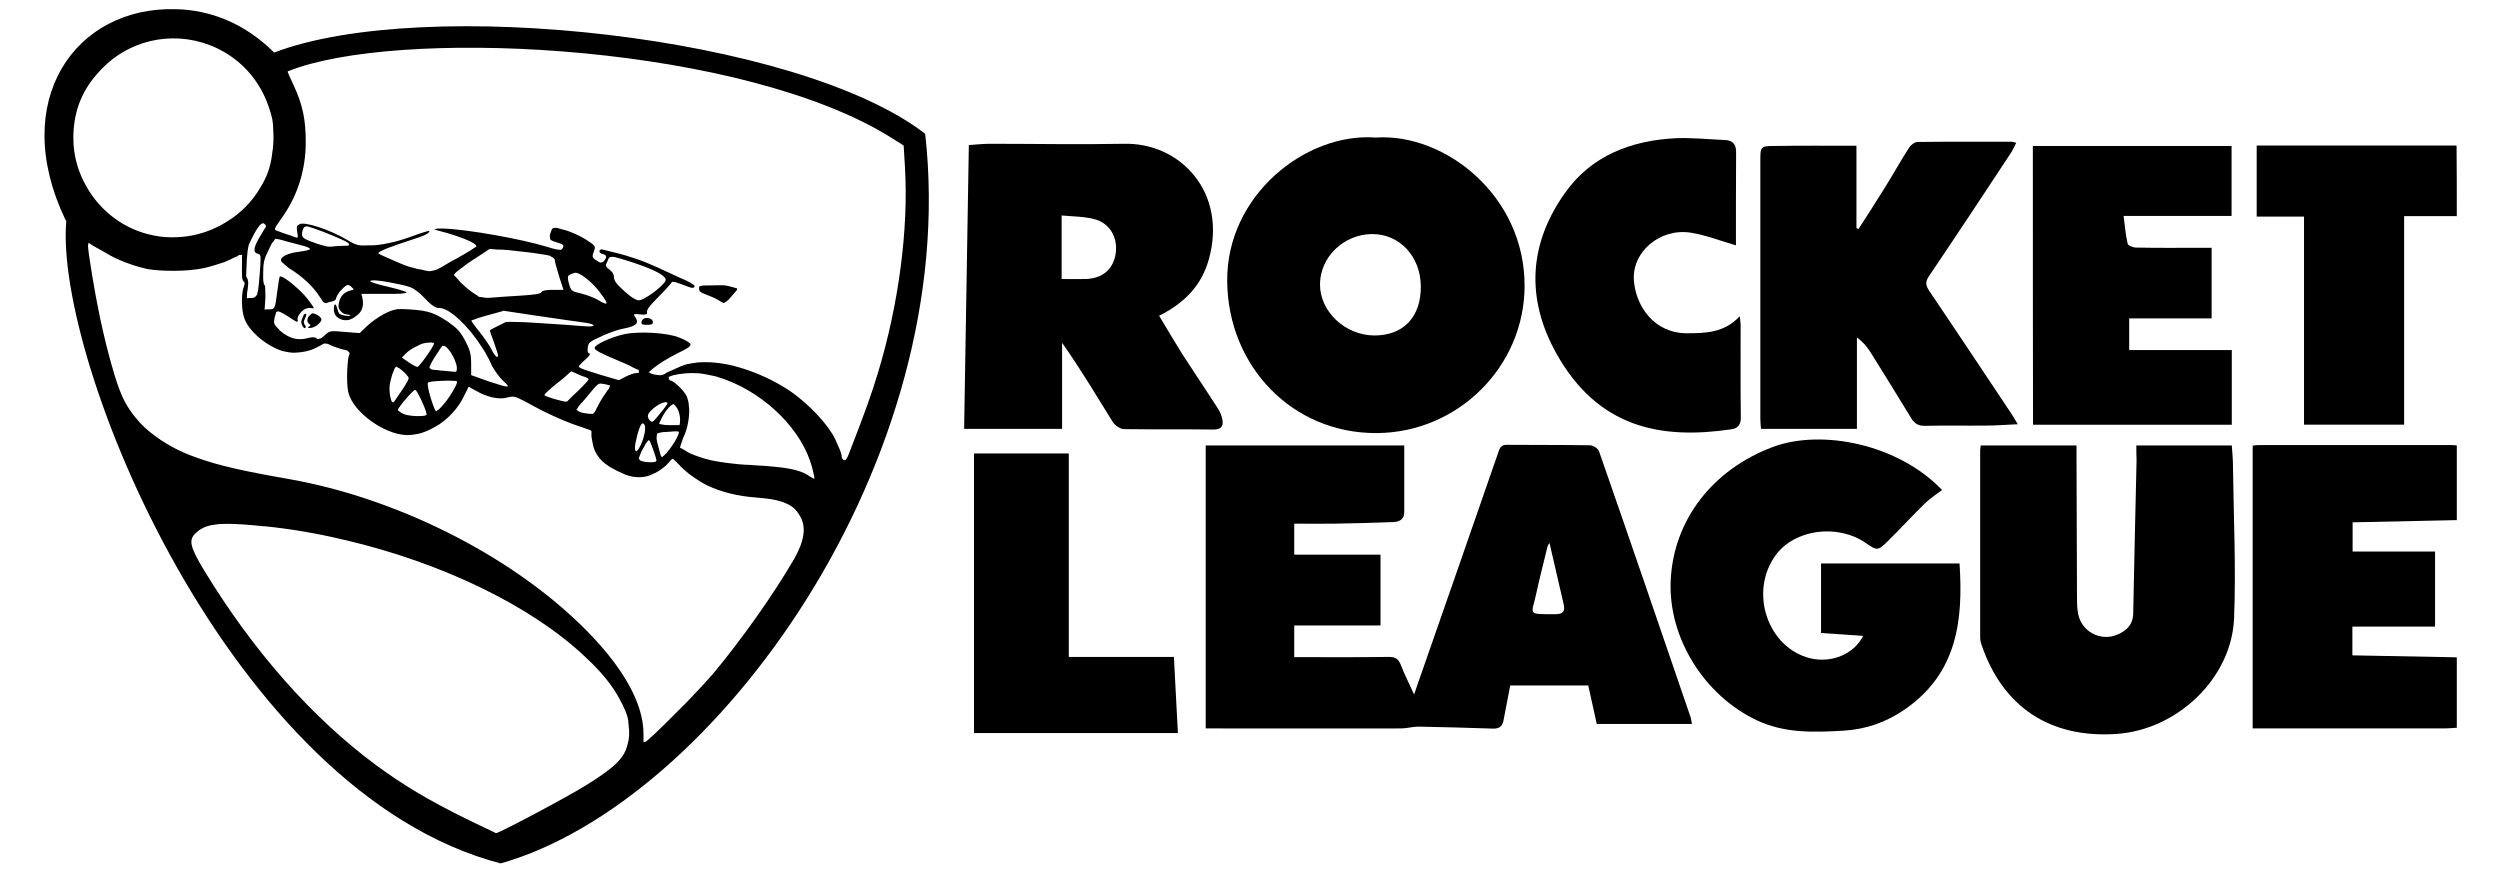 <svg width="43" height="15" viewBox="0 0 43 15" fill="none" xmlns="http://www.w3.org/2000/svg">
<path d="M3.031 0.158C1.293 0.104 0.148 1.734 1.123 3.775C1.143 3.801 1.143 3.801 1.139 3.813C0.942 6.2 3.941 13.633 8.612 14.851C12.309 13.8 16.545 7.91 15.913 2.301C13.719 0.607 7.279 -0.079 4.716 0.904C4.191 0.382 3.598 0.173 3.031 0.158ZM2.966 0.66C3.675 0.653 4.373 1.083 4.627 1.852C4.681 2.016 4.7 2.092 4.7 2.248C4.708 2.351 4.704 2.454 4.693 2.556C4.693 2.564 4.693 2.572 4.689 2.583C4.685 2.602 4.685 2.625 4.681 2.644C4.65 2.903 4.581 3.074 4.423 3.314C4.269 3.546 4.057 3.733 3.81 3.866C3.802 3.87 3.794 3.874 3.791 3.878C3.779 3.881 3.767 3.889 3.76 3.893C3.544 4.003 3.305 4.068 3.058 4.079C2.92 4.087 2.777 4.079 2.638 4.049C2.137 3.95 1.721 3.63 1.482 3.2C1.474 3.188 1.466 3.173 1.463 3.162C1.459 3.154 1.455 3.15 1.451 3.143C1.328 2.907 1.262 2.644 1.262 2.381C1.262 2.377 1.262 2.374 1.262 2.37V2.366C1.262 2.351 1.262 2.339 1.262 2.324C1.274 1.89 1.42 1.532 1.721 1.216C1.732 1.205 1.744 1.189 1.756 1.178C1.759 1.174 1.759 1.174 1.763 1.17C1.763 1.17 1.763 1.17 1.767 1.167C1.821 1.113 1.879 1.06 1.941 1.014C1.944 1.01 1.948 1.01 1.952 1.007C1.964 0.999 1.975 0.991 1.987 0.98C2.284 0.767 2.627 0.664 2.966 0.66ZM15.072 2.217C15.196 2.286 15.311 2.355 15.423 2.427L15.543 2.503L15.566 2.888C15.627 3.942 15.458 5.233 15.103 6.406C14.988 6.783 14.903 7.026 14.606 7.792C14.567 7.895 14.544 7.925 14.517 7.914C14.513 7.917 14.513 7.914 14.51 7.91C14.506 7.906 14.502 7.902 14.494 7.898C14.483 7.887 14.475 7.857 14.475 7.83C14.475 7.803 14.425 7.681 14.367 7.556C14.244 7.301 13.916 6.954 13.6 6.733C13.334 6.554 13.03 6.41 12.698 6.314C12.475 6.25 12.259 6.223 12.066 6.231C12.031 6.231 12 6.234 11.973 6.238C11.919 6.246 11.866 6.254 11.812 6.265C11.746 6.284 11.681 6.311 11.592 6.353C11.549 6.372 11.515 6.391 11.48 6.402C11.411 6.452 11.364 6.463 11.303 6.448H11.299C11.287 6.448 11.28 6.448 11.272 6.444C11.218 6.436 11.172 6.417 11.172 6.406L11.156 6.402L11.191 6.375C11.203 6.364 11.214 6.349 11.233 6.337C11.237 6.333 11.245 6.326 11.253 6.322C11.341 6.25 11.499 6.155 11.657 6.075C11.827 5.991 11.896 5.953 11.873 5.911C11.862 5.899 11.846 5.888 11.827 5.877C11.815 5.869 11.804 5.861 11.788 5.854C11.761 5.838 11.727 5.823 11.688 5.808C11.495 5.724 11.002 5.694 10.744 5.747C10.509 5.797 10.223 5.93 10.227 5.987C10.227 6.021 10.343 6.082 10.601 6.189C10.732 6.242 10.832 6.288 10.898 6.326L10.994 6.368L10.987 6.372C10.987 6.375 10.987 6.379 10.983 6.383C11.006 6.406 10.991 6.417 10.94 6.417C10.91 6.417 10.829 6.444 10.763 6.478L10.644 6.539L10.32 6.444C10.143 6.391 9.985 6.337 9.969 6.322C9.969 6.322 9.965 6.318 9.965 6.314C9.958 6.311 9.954 6.303 9.954 6.303C9.954 6.299 9.965 6.284 9.985 6.265C10 6.246 10.027 6.219 10.062 6.189C10.092 6.162 10.12 6.136 10.135 6.116C10.143 6.105 10.146 6.094 10.146 6.082C10.143 6.082 10.139 6.082 10.135 6.078C10.108 6.071 10.104 6.04 10.108 6.002C10.108 5.968 10.116 5.934 10.131 5.907C10.146 5.88 10.223 5.838 10.32 5.797C10.332 5.793 10.343 5.785 10.351 5.781C10.366 5.774 10.378 5.77 10.393 5.762C10.401 5.759 10.409 5.755 10.42 5.751C10.528 5.705 10.644 5.667 10.725 5.652C10.929 5.614 10.994 5.561 10.937 5.473C10.886 5.393 10.886 5.397 11.021 5.408C11.041 5.408 11.056 5.412 11.072 5.412C11.118 5.408 11.137 5.397 11.129 5.382C11.129 5.382 11.129 5.378 11.129 5.374V5.37C11.118 5.336 11.168 5.264 11.299 5.134C11.403 5.031 11.503 4.921 11.53 4.887C11.538 4.875 11.546 4.868 11.549 4.864C11.557 4.849 11.569 4.841 11.576 4.849C11.603 4.845 11.646 4.86 11.746 4.898C11.819 4.925 11.866 4.944 11.896 4.951C11.931 4.951 11.954 4.94 11.946 4.921C11.946 4.898 11.842 4.837 11.7 4.78C11.441 4.662 11.168 4.525 10.921 4.445C10.701 4.369 10.547 4.338 10.351 4.289C10.339 4.289 10.332 4.293 10.324 4.296C10.32 4.3 10.32 4.3 10.316 4.304C10.305 4.319 10.312 4.338 10.328 4.354C10.339 4.361 10.351 4.365 10.366 4.369C10.389 4.373 10.405 4.384 10.416 4.392C10.428 4.399 10.424 4.414 10.424 4.433C10.409 4.468 10.405 4.468 10.385 4.494C10.351 4.521 10.332 4.529 10.27 4.487C10.181 4.43 10.177 4.418 10.22 4.308C10.247 4.235 10.239 4.224 10.073 4.117C9.977 4.057 9.811 3.98 9.703 3.954L9.576 3.919C9.553 3.916 9.53 3.919 9.514 3.923C9.507 3.927 9.499 3.935 9.491 3.946L9.48 3.977C9.468 4.007 9.46 4.03 9.457 4.049C9.457 4.053 9.457 4.057 9.457 4.064C9.457 4.083 9.46 4.098 9.464 4.114C9.468 4.121 9.476 4.129 9.483 4.133C9.503 4.144 9.53 4.156 9.572 4.167C9.699 4.205 9.711 4.22 9.669 4.281C9.665 4.289 9.657 4.293 9.645 4.296C9.642 4.296 9.638 4.3 9.626 4.296C9.588 4.296 9.522 4.281 9.414 4.247C8.971 4.11 8.046 3.946 7.63 3.931C7.626 3.931 7.626 3.931 7.622 3.931C7.599 3.931 7.579 3.931 7.564 3.931C7.552 3.931 7.545 3.931 7.533 3.931C7.514 3.935 7.491 3.938 7.464 3.942C7.479 3.95 7.537 3.969 7.657 3.999C7.93 4.076 8.15 4.167 8.185 4.216C8.188 4.22 8.192 4.224 8.192 4.228V4.232C8.192 4.235 8.196 4.239 8.192 4.243C8.188 4.243 8.161 4.262 8.142 4.274C8.084 4.315 7.98 4.376 7.857 4.445C7.637 4.555 7.552 4.647 7.406 4.662C7.375 4.677 7.244 4.631 7.209 4.631C7.198 4.631 7.163 4.624 7.121 4.609C7.048 4.597 6.959 4.563 6.809 4.498C6.758 4.475 6.712 4.456 6.67 4.437C6.577 4.399 6.512 4.365 6.508 4.357C6.523 4.331 6.531 4.331 6.554 4.319C6.651 4.262 7.009 4.148 7.225 4.076C7.387 4.018 7.391 3.98 7.383 3.973C7.375 3.965 7.229 4.011 7.055 4.076C6.905 4.129 6.782 4.163 6.662 4.186C6.535 4.213 6.427 4.224 6.327 4.22C6.184 4.228 6.134 4.224 5.988 4.136C5.683 3.95 5.221 3.801 5.147 3.859C5.124 3.878 5.109 3.881 5.105 3.908C5.105 3.931 5.109 3.958 5.113 3.996C5.113 4.003 5.117 4.011 5.117 4.018C5.12 4.026 5.12 4.034 5.12 4.041V4.045C5.128 4.091 5.117 4.095 5.074 4.079C5.059 4.076 5.032 4.064 5.005 4.053C4.97 4.041 4.928 4.026 4.889 4.015C4.862 4.007 4.839 3.996 4.816 3.988C4.781 3.977 4.75 3.965 4.739 3.958C4.739 3.958 4.735 3.954 4.731 3.954C4.731 3.954 4.731 3.95 4.735 3.946C4.731 3.942 4.727 3.938 4.727 3.938C4.727 3.923 4.773 3.851 4.831 3.771C4.955 3.6 5.051 3.421 5.12 3.234C5.124 3.219 5.132 3.204 5.136 3.188C5.14 3.177 5.144 3.166 5.147 3.154C5.151 3.143 5.155 3.131 5.159 3.12C5.224 2.907 5.259 2.682 5.259 2.442C5.259 2.054 5.205 1.799 5.051 1.467C5.036 1.437 5.02 1.403 5.009 1.376C4.993 1.342 4.978 1.311 4.97 1.288C4.955 1.262 4.947 1.239 4.951 1.231L4.947 1.224H4.958C6.793 0.489 12.355 0.725 15.072 2.217ZM4.523 3.84C4.535 3.84 4.542 3.843 4.554 3.855C4.585 3.885 4.581 3.904 4.542 3.946C4.542 3.946 4.538 3.95 4.538 3.954C4.527 3.977 4.511 4.003 4.492 4.034C4.365 4.239 4.346 4.334 4.423 4.361H4.43C4.442 4.365 4.454 4.369 4.461 4.376C4.481 4.392 4.484 4.418 4.481 4.479C4.481 4.525 4.477 4.59 4.469 4.685C4.457 4.86 4.446 4.967 4.43 5.031C4.427 5.058 4.423 5.077 4.407 5.085C4.388 5.119 4.357 5.126 4.319 5.126C4.307 5.126 4.296 5.126 4.288 5.126L4.245 5.13L4.249 5.092C4.245 5.069 4.249 5.031 4.261 4.963C4.269 4.913 4.269 4.875 4.269 4.845C4.265 4.818 4.257 4.795 4.249 4.78C4.249 4.78 4.249 4.776 4.245 4.776L4.242 4.772C4.238 4.765 4.234 4.753 4.234 4.742C4.242 4.563 4.242 4.35 4.28 4.209C4.292 4.182 4.307 4.152 4.323 4.117C4.396 3.969 4.45 3.881 4.496 3.851C4.5 3.851 4.5 3.847 4.504 3.847C4.504 3.847 4.508 3.847 4.508 3.843C4.508 3.843 4.515 3.84 4.523 3.84ZM5.271 3.893C5.344 3.893 5.953 4.136 5.991 4.182C6.022 4.22 6.011 4.228 5.911 4.228C5.845 4.228 5.764 4.232 5.729 4.239C5.695 4.247 5.641 4.243 5.606 4.235C5.529 4.216 5.452 4.194 5.386 4.167C5.375 4.163 5.359 4.159 5.352 4.156C5.282 4.125 5.205 4.106 5.194 4.041C5.194 3.984 5.209 3.938 5.228 3.912C5.24 3.9 5.248 3.897 5.271 3.893ZM4.739 4.106C4.754 4.106 4.843 4.125 4.928 4.152C5.016 4.175 5.144 4.209 5.217 4.228C5.29 4.247 5.34 4.274 5.332 4.285C5.325 4.3 5.236 4.319 5.14 4.331C4.978 4.35 4.862 4.399 4.835 4.456C4.835 4.464 4.835 4.475 4.835 4.487C4.839 4.502 4.893 4.552 4.966 4.609C4.974 4.612 4.978 4.616 4.982 4.62C5.19 4.746 5.39 4.932 5.487 5.088C5.51 5.119 5.533 5.149 5.548 5.18C5.575 5.21 5.598 5.222 5.621 5.21C5.629 5.206 5.641 5.203 5.652 5.199H5.656C5.664 5.195 5.672 5.191 5.679 5.191H5.683C5.683 5.191 5.683 5.191 5.687 5.191C5.687 5.191 5.687 5.191 5.691 5.191C5.702 5.187 5.718 5.184 5.729 5.18C5.76 5.172 5.783 5.146 5.783 5.126C5.783 5.107 5.806 5.069 5.833 5.031C5.845 5.012 5.86 4.997 5.876 4.982C5.914 4.94 5.957 4.902 5.98 4.902C6.003 4.902 6.038 4.921 6.057 4.948C6.061 4.951 6.061 4.951 6.065 4.955C6.103 4.982 6.057 4.993 6.038 4.993C5.876 5.031 5.83 5.149 5.822 5.264C5.818 5.313 5.872 5.37 5.903 5.389C5.937 5.412 6.026 5.412 6.026 5.423C6.03 5.446 5.903 5.431 5.849 5.404C5.803 5.382 5.795 5.222 5.76 5.237C5.737 5.248 5.733 5.37 5.768 5.42C5.814 5.484 5.907 5.522 5.991 5.503C5.995 5.503 5.995 5.503 5.999 5.503C6.045 5.492 6.103 5.458 6.149 5.416C6.265 5.324 6.257 5.187 6.215 5.054H6.624C6.693 5.054 6.743 5.054 6.793 5.054C6.836 5.054 6.874 5.05 6.905 5.05C6.936 5.047 6.963 5.043 6.982 5.039H6.986C6.994 5.031 6.99 5.024 6.974 5.016C6.924 4.997 6.809 4.963 6.674 4.932C6.504 4.894 6.369 4.852 6.369 4.837C6.369 4.803 6.6 4.829 6.905 4.898C7.04 4.928 7.098 4.948 7.171 5.008C7.179 5.012 7.186 5.02 7.194 5.027C7.194 5.027 7.194 5.027 7.198 5.027C7.229 5.054 7.263 5.085 7.306 5.13C7.398 5.229 7.452 5.271 7.518 5.294C7.533 5.298 7.545 5.298 7.56 5.298C7.734 5.298 8.069 5.621 8.296 5.983C8.327 6.029 8.354 6.075 8.377 6.12C8.397 6.155 8.416 6.189 8.431 6.223C8.435 6.231 8.439 6.234 8.439 6.242C8.447 6.257 8.454 6.276 8.462 6.292C8.524 6.402 8.593 6.493 8.651 6.547C8.797 6.68 8.774 6.68 8.4 6.558L8.104 6.452V6.25C8.104 6.196 8.1 6.155 8.096 6.116C8.088 6.078 8.081 6.04 8.069 6.006C8.054 5.964 8.03 5.918 8 5.858C7.919 5.705 7.861 5.644 7.71 5.538C7.653 5.5 7.603 5.469 7.556 5.443C7.545 5.439 7.537 5.431 7.525 5.427C7.491 5.412 7.46 5.397 7.429 5.385C7.325 5.347 7.209 5.332 7.036 5.321C6.951 5.317 6.89 5.313 6.843 5.317C6.836 5.317 6.828 5.317 6.82 5.321C6.812 5.321 6.809 5.321 6.801 5.324C6.793 5.324 6.782 5.328 6.774 5.332C6.77 5.332 6.762 5.336 6.758 5.336H6.755C6.716 5.347 6.674 5.366 6.62 5.393C6.527 5.439 6.392 5.534 6.319 5.602L6.188 5.728H6.169L6.115 5.724L5.93 5.709C5.679 5.686 5.668 5.69 5.587 5.766C5.54 5.808 5.514 5.827 5.487 5.827C5.463 5.835 5.448 5.831 5.44 5.812C5.406 5.797 5.355 5.797 5.29 5.816C5.151 5.854 5.02 5.831 4.901 5.751C4.885 5.743 4.874 5.736 4.862 5.724C4.835 5.705 4.808 5.682 4.789 5.656C4.708 5.58 4.704 5.553 4.723 5.465C4.727 5.443 4.735 5.42 4.743 5.401C4.743 5.374 4.754 5.359 4.773 5.359C4.777 5.355 4.781 5.355 4.785 5.355C4.804 5.355 4.893 5.401 4.978 5.458C5.105 5.545 5.132 5.553 5.12 5.503C5.109 5.465 5.136 5.416 5.174 5.374C5.182 5.366 5.19 5.359 5.197 5.351C5.221 5.328 5.248 5.313 5.275 5.305C5.298 5.298 5.321 5.294 5.34 5.298L5.382 5.305C5.394 5.302 5.398 5.298 5.394 5.286L5.325 5.187C5.275 5.119 5.201 5.035 5.12 4.963C4.985 4.837 4.843 4.738 4.812 4.757C4.804 4.772 4.785 4.883 4.77 5.008C4.731 5.313 4.727 5.321 4.631 5.321H4.592L4.55 5.324L4.554 5.283L4.565 5.123C4.565 5.111 4.565 5.1 4.565 5.092C4.565 5.088 4.565 5.088 4.565 5.085C4.565 5.027 4.561 4.978 4.561 4.928C4.558 4.917 4.558 4.909 4.554 4.909C4.554 4.909 4.554 4.906 4.55 4.906C4.531 4.883 4.523 4.81 4.527 4.719C4.527 4.708 4.527 4.696 4.527 4.689C4.527 4.521 4.542 4.453 4.619 4.304C4.654 4.224 4.677 4.175 4.708 4.148C4.723 4.125 4.731 4.11 4.735 4.11C4.735 4.11 4.743 4.11 4.743 4.114C4.735 4.106 4.739 4.106 4.739 4.106ZM1.524 4.175C1.601 4.235 1.702 4.281 1.767 4.319C1.86 4.376 1.944 4.422 2.029 4.46C2.199 4.536 2.376 4.593 2.538 4.628C2.673 4.651 2.819 4.658 2.993 4.658C3.182 4.658 3.351 4.643 3.505 4.612C3.621 4.586 3.748 4.544 3.856 4.51C3.895 4.494 3.933 4.475 3.968 4.46C4.01 4.437 4.053 4.418 4.084 4.407C4.111 4.376 4.13 4.388 4.161 4.384L4.164 4.388L4.161 4.437C4.164 4.475 4.164 4.529 4.161 4.593V4.62C4.161 4.67 4.161 4.719 4.164 4.765C4.168 4.784 4.168 4.799 4.172 4.81C4.176 4.822 4.18 4.833 4.188 4.837C4.211 4.852 4.215 4.883 4.191 4.94C4.164 5.012 4.157 5.138 4.164 5.26C4.168 5.332 4.18 5.404 4.199 5.462C4.207 5.481 4.211 5.5 4.218 5.515C4.299 5.69 4.515 5.888 4.739 5.991C4.75 5.998 4.762 6.002 4.773 6.006C4.812 6.021 4.851 6.037 4.889 6.044C4.943 6.056 5.001 6.067 5.055 6.067C5.078 6.067 5.097 6.063 5.124 6.063C5.213 6.056 5.29 6.04 5.363 6.014C5.386 6.006 5.406 5.995 5.433 5.983C5.456 5.972 5.475 5.96 5.494 5.953C5.506 5.945 5.521 5.938 5.529 5.934C5.56 5.911 5.583 5.903 5.61 5.911C5.633 5.911 5.652 5.918 5.679 5.934C5.683 5.934 5.683 5.938 5.687 5.938C5.714 5.949 5.756 5.968 5.806 5.983C5.837 5.995 5.868 6.002 5.895 6.01C5.907 6.014 5.918 6.014 5.926 6.017C5.961 6.021 5.984 6.033 5.995 6.052C6.015 6.067 6.018 6.078 6.007 6.101C5.999 6.116 5.995 6.136 5.991 6.155C5.961 6.379 5.964 6.65 5.995 6.764C6.088 7.095 6.6 7.464 6.982 7.483C6.994 7.483 7.005 7.483 7.017 7.483C7.048 7.483 7.078 7.48 7.109 7.476C7.159 7.468 7.209 7.461 7.256 7.445C7.306 7.43 7.356 7.407 7.41 7.381C7.464 7.354 7.518 7.323 7.564 7.293C7.73 7.179 7.872 7.023 7.965 6.844C7.973 6.828 7.973 6.828 7.98 6.813C8.019 6.737 8.057 6.661 8.057 6.657V6.653C8.057 6.653 8.065 6.653 8.069 6.657V6.653L8.096 6.672C8.119 6.684 8.154 6.703 8.188 6.722C8.385 6.836 8.589 6.878 8.732 6.836C8.751 6.832 8.767 6.828 8.782 6.825H8.786C8.859 6.813 8.917 6.84 9.183 6.988C9.368 7.091 9.661 7.224 9.838 7.289L10.158 7.4V7.407L10.173 7.411V7.506L10.181 7.556C10.193 7.624 10.204 7.685 10.227 7.742C10.258 7.815 10.305 7.879 10.358 7.933C10.397 7.967 10.443 8.001 10.497 8.036C10.536 8.058 10.578 8.081 10.624 8.104C10.671 8.127 10.717 8.146 10.759 8.165C10.906 8.218 11.037 8.222 11.168 8.18C11.214 8.161 11.26 8.138 11.307 8.115C11.38 8.07 11.461 8.009 11.492 7.967C11.526 7.925 11.561 7.891 11.569 7.891C11.58 7.891 11.634 7.944 11.696 8.009C11.7 8.016 11.707 8.02 11.711 8.028L11.765 8.077C11.819 8.127 11.877 8.173 11.939 8.214C12.012 8.264 12.089 8.313 12.17 8.352C12.405 8.462 12.687 8.534 12.999 8.557C13.191 8.572 13.33 8.591 13.434 8.626C13.454 8.63 13.473 8.637 13.488 8.645C13.507 8.652 13.527 8.66 13.542 8.668C13.639 8.713 13.704 8.778 13.754 8.866C13.874 9.06 13.839 9.3 13.654 9.623C13.292 10.244 12.74 11.021 12.255 11.6C12.181 11.683 12.07 11.809 11.939 11.942C11.931 11.95 11.923 11.957 11.919 11.965C11.85 12.037 11.765 12.129 11.673 12.216C11.391 12.502 11.118 12.765 11.091 12.765C11.091 12.765 11.087 12.765 11.087 12.761L11.083 12.765C11.083 12.765 11.079 12.761 11.079 12.757L11.068 12.768V12.62C11.068 12.072 10.682 11.413 9.961 10.72C8.701 9.509 6.782 8.557 4.955 8.237C4.188 8.104 3.756 8.005 3.405 7.879C3.228 7.818 3.081 7.754 2.947 7.678C2.877 7.64 2.815 7.601 2.758 7.563C2.719 7.537 2.681 7.51 2.646 7.483C2.53 7.396 2.426 7.301 2.338 7.19C2.26 7.099 2.199 7.004 2.145 6.905C2.091 6.806 2.033 6.653 1.975 6.467C1.968 6.44 1.96 6.413 1.952 6.387C1.944 6.368 1.941 6.345 1.933 6.322C1.933 6.318 1.929 6.314 1.929 6.311C1.86 6.071 1.79 5.789 1.721 5.469C1.632 5.05 1.513 4.327 1.513 4.22C1.524 4.201 1.517 4.182 1.524 4.175ZM8.424 4.281L8.558 4.293C8.663 4.289 8.801 4.308 9.033 4.334C9.14 4.346 9.225 4.357 9.295 4.369C9.372 4.38 9.433 4.392 9.46 4.399C9.468 4.399 9.472 4.407 9.48 4.414C9.526 4.433 9.545 4.456 9.545 4.487C9.545 4.51 9.58 4.631 9.618 4.757L9.692 4.986H9.51C9.487 4.986 9.468 4.986 9.453 4.986C9.399 4.989 9.356 4.997 9.329 5.008C9.322 5.012 9.318 5.02 9.314 5.024C9.302 5.054 9.202 5.069 8.955 5.085C8.767 5.096 8.543 5.111 8.458 5.119C8.439 5.119 8.424 5.123 8.408 5.123C8.404 5.123 8.4 5.123 8.397 5.123C8.339 5.126 8.293 5.107 8.239 5.107L8.208 5.081C8.084 5.012 7.942 4.887 7.872 4.799C7.865 4.791 7.861 4.788 7.857 4.784L7.807 4.73C7.838 4.677 7.888 4.651 7.93 4.616C7.934 4.612 7.942 4.609 7.946 4.605C7.992 4.567 8.054 4.521 8.127 4.475C8.134 4.468 8.142 4.464 8.15 4.46L8.424 4.281ZM10.524 4.418C10.536 4.418 10.555 4.418 10.574 4.422C10.686 4.449 11.523 4.689 11.445 4.833C11.388 4.94 11.075 5.165 10.991 5.165C10.987 5.165 10.983 5.165 10.979 5.165C10.975 5.165 10.967 5.161 10.96 5.161C10.948 5.157 10.937 5.153 10.925 5.146C10.875 5.123 10.813 5.073 10.736 5.005C10.605 4.887 10.559 4.826 10.559 4.765C10.559 4.753 10.559 4.742 10.555 4.73C10.551 4.719 10.547 4.708 10.54 4.696C10.528 4.681 10.517 4.666 10.497 4.651C10.493 4.647 10.486 4.639 10.482 4.635C10.443 4.609 10.428 4.593 10.424 4.571C10.42 4.559 10.42 4.548 10.432 4.532C10.435 4.521 10.439 4.51 10.447 4.498C10.466 4.437 10.482 4.418 10.524 4.418ZM9.896 4.692C9.907 4.692 9.915 4.692 9.927 4.696C9.969 4.708 10.027 4.742 10.085 4.791C10.112 4.81 10.143 4.837 10.17 4.864C10.227 4.917 10.285 4.982 10.332 5.047C10.343 5.062 10.358 5.081 10.37 5.1C10.378 5.107 10.382 5.115 10.385 5.123C10.474 5.248 10.439 5.252 10.274 5.153C10.208 5.115 10.081 5.069 9.992 5.047C9.834 5.012 9.823 5.005 9.788 4.887C9.773 4.829 9.765 4.799 9.769 4.776C9.765 4.742 9.784 4.734 9.827 4.711C9.834 4.708 9.846 4.704 9.857 4.704C9.865 4.696 9.88 4.692 9.896 4.692ZM12.228 4.909C12.143 4.909 12.093 4.909 12.058 4.917C12.047 4.921 12.035 4.925 12.027 4.928C12.024 4.936 12.024 4.948 12.024 4.963C12.024 4.982 12.027 4.997 12.035 5.008C12.047 5.02 12.062 5.027 12.078 5.039C12.097 5.047 12.128 5.058 12.162 5.073C12.224 5.096 12.301 5.13 12.347 5.157C12.386 5.18 12.421 5.203 12.444 5.21C12.447 5.21 12.451 5.21 12.455 5.21C12.471 5.203 12.498 5.184 12.528 5.157C12.548 5.138 12.567 5.115 12.586 5.092L12.675 4.989V4.986C12.679 4.978 12.679 4.967 12.675 4.959L12.548 4.925C12.521 4.917 12.478 4.909 12.44 4.906C12.405 4.906 12.367 4.906 12.32 4.906C12.29 4.909 12.259 4.909 12.228 4.909ZM8.655 5.344L9.26 5.435C9.595 5.484 9.938 5.534 10.027 5.545C10.212 5.568 10.258 5.606 10.158 5.614C10.154 5.614 10.154 5.614 10.15 5.614C10.12 5.614 10.081 5.614 10.031 5.61C9.923 5.599 9.584 5.576 9.279 5.557L9.033 5.542C8.89 5.538 8.774 5.534 8.716 5.538C8.709 5.538 8.701 5.542 8.693 5.542L8.574 5.602L8.474 5.652L8.424 5.682L8.451 5.766L8.493 5.88C8.531 5.991 8.566 6.094 8.566 6.109C8.566 6.177 8.512 6.128 8.451 6.006C8.416 5.934 8.319 5.797 8.242 5.701C8.204 5.656 8.177 5.621 8.158 5.591C8.127 5.553 8.104 5.522 8.111 5.515L8.107 5.511L8.134 5.503C8.158 5.492 8.281 5.45 8.412 5.416L8.632 5.355L8.655 5.344ZM5.382 5.389C5.371 5.389 5.359 5.393 5.352 5.401C5.344 5.408 5.332 5.42 5.317 5.435C5.313 5.439 5.313 5.439 5.309 5.443C5.278 5.492 5.278 5.549 5.321 5.572C5.344 5.587 5.344 5.602 5.313 5.618C5.305 5.621 5.302 5.625 5.298 5.629C5.298 5.637 5.302 5.641 5.309 5.641C5.309 5.641 5.309 5.641 5.313 5.641C5.317 5.641 5.321 5.641 5.325 5.641C5.329 5.641 5.332 5.641 5.336 5.641C5.352 5.641 5.371 5.637 5.39 5.629C5.394 5.629 5.394 5.629 5.398 5.625C5.425 5.614 5.452 5.599 5.471 5.58C5.51 5.542 5.529 5.519 5.529 5.496C5.529 5.484 5.521 5.473 5.514 5.462C5.502 5.446 5.483 5.435 5.456 5.416C5.421 5.401 5.398 5.389 5.382 5.389ZM5.259 5.397C5.251 5.397 5.24 5.401 5.224 5.412L5.221 5.423C5.197 5.5 5.144 5.538 5.228 5.641C5.251 5.652 5.259 5.637 5.259 5.61C5.186 5.53 5.255 5.496 5.267 5.416C5.271 5.404 5.267 5.397 5.259 5.397ZM11.122 5.469C11.095 5.469 11.068 5.481 11.052 5.5C11.044 5.507 11.041 5.515 11.037 5.526C11.033 5.538 11.033 5.549 11.033 5.557C11.033 5.564 11.037 5.568 11.041 5.572C11.041 5.572 11.041 5.572 11.044 5.576C11.052 5.583 11.072 5.583 11.098 5.587C11.102 5.587 11.106 5.587 11.106 5.587C11.114 5.587 11.122 5.587 11.129 5.587C11.129 5.587 11.129 5.587 11.133 5.587C11.191 5.587 11.218 5.58 11.229 5.557C11.229 5.549 11.229 5.542 11.229 5.534C11.222 5.492 11.179 5.473 11.137 5.469C11.129 5.469 11.126 5.469 11.122 5.469ZM7.379 5.892C7.383 5.892 7.387 5.892 7.391 5.892C7.391 5.892 7.391 5.892 7.394 5.892C7.398 5.892 7.406 5.892 7.41 5.892C7.425 5.892 7.437 5.892 7.445 5.896C7.456 5.899 7.464 5.899 7.464 5.903V5.911C7.464 5.957 7.209 6.314 7.179 6.311C7.159 6.311 7.09 6.273 7.028 6.231L6.913 6.151L6.932 6.132H6.928L6.943 6.12L6.978 6.082C7.024 6.033 7.113 5.979 7.198 5.941C7.202 5.938 7.206 5.938 7.209 5.934C7.229 5.922 7.256 5.915 7.279 5.907C7.314 5.899 7.352 5.892 7.379 5.892ZM7.618 5.945L7.626 5.953C7.63 5.953 7.63 5.949 7.63 5.949C7.63 5.949 7.63 5.949 7.633 5.949C7.695 5.953 7.807 6.124 7.842 6.25C7.842 6.254 7.842 6.254 7.845 6.257C7.853 6.28 7.857 6.303 7.857 6.318V6.333C7.857 6.333 7.857 6.333 7.857 6.337C7.857 6.341 7.857 6.345 7.857 6.349C7.857 6.372 7.853 6.387 7.845 6.391C7.842 6.394 7.838 6.394 7.838 6.394H7.834C7.826 6.394 7.818 6.394 7.811 6.394C7.78 6.391 7.672 6.383 7.568 6.372C7.556 6.372 7.545 6.368 7.537 6.368C7.479 6.364 7.441 6.36 7.421 6.353C7.41 6.349 7.402 6.345 7.402 6.337C7.391 6.333 7.387 6.33 7.387 6.322C7.387 6.288 7.468 6.151 7.537 6.052C7.568 6.002 7.595 5.964 7.61 5.949L7.618 5.945ZM6.82 6.303L6.836 6.318C6.886 6.337 6.982 6.425 7.017 6.478C7.024 6.486 7.028 6.493 7.028 6.497V6.509C7.028 6.535 6.947 6.669 6.87 6.775C6.82 6.851 6.774 6.92 6.766 6.92C6.766 6.92 6.762 6.92 6.758 6.916C6.755 6.92 6.751 6.92 6.751 6.92C6.739 6.92 6.72 6.867 6.708 6.798C6.697 6.729 6.697 6.638 6.708 6.592C6.728 6.497 6.751 6.421 6.774 6.372C6.774 6.368 6.778 6.364 6.778 6.36C6.778 6.356 6.782 6.353 6.782 6.353C6.782 6.349 6.785 6.345 6.785 6.345C6.789 6.333 6.793 6.326 6.801 6.318H6.805C6.805 6.318 6.809 6.318 6.809 6.314L6.82 6.303ZM9.83 6.387L9.861 6.402C9.865 6.402 9.865 6.402 9.869 6.402L9.873 6.406L9.965 6.448C9.977 6.452 9.988 6.459 10 6.463C10.004 6.463 10.008 6.467 10.011 6.467C10.077 6.486 10.131 6.512 10.123 6.524C10.112 6.558 9.961 6.71 9.846 6.813C9.834 6.825 9.823 6.836 9.815 6.844L9.811 6.848C9.776 6.886 9.753 6.908 9.749 6.908L9.742 6.905C9.738 6.905 9.738 6.908 9.734 6.908H9.73C9.73 6.908 9.726 6.908 9.722 6.908H9.719C9.699 6.905 9.611 6.886 9.522 6.859C9.433 6.832 9.364 6.806 9.364 6.794C9.368 6.768 9.541 6.619 9.684 6.512L9.78 6.425L9.811 6.398L9.83 6.387ZM11.912 6.417C11.981 6.417 12.047 6.421 12.108 6.433C12.143 6.44 12.178 6.444 12.209 6.452C12.247 6.459 12.282 6.467 12.313 6.474C12.374 6.493 12.432 6.512 12.494 6.535C13.188 6.798 13.804 7.407 13.97 8.047C13.997 8.146 14.012 8.23 14.008 8.233C14.005 8.237 13.978 8.226 13.943 8.203C13.931 8.195 13.912 8.188 13.897 8.173C13.739 8.074 13.511 8.032 12.96 8.001C12.941 8.001 12.925 7.997 12.91 7.997C12.783 7.994 12.659 7.982 12.544 7.967C12.309 7.94 12.151 7.906 11.989 7.845C11.962 7.834 11.935 7.826 11.912 7.815C11.908 7.815 11.904 7.811 11.904 7.811C11.823 7.784 11.769 7.731 11.696 7.7V7.697C11.707 7.662 11.715 7.628 11.727 7.601C11.734 7.571 11.75 7.529 11.773 7.483C11.831 7.343 11.858 7.175 11.854 7.034C11.85 6.992 11.846 6.954 11.842 6.92C11.835 6.882 11.823 6.848 11.812 6.817C11.808 6.813 11.808 6.806 11.804 6.802C11.754 6.707 11.584 6.547 11.534 6.547C11.519 6.547 11.507 6.531 11.507 6.509L11.499 6.501L11.507 6.497L11.495 6.486L11.526 6.474C11.573 6.448 11.742 6.417 11.912 6.417ZM7.71 6.547C7.795 6.547 7.861 6.551 7.861 6.562C7.861 6.566 7.861 6.57 7.861 6.57H7.865L7.861 6.577C7.853 6.615 7.822 6.672 7.784 6.737C7.761 6.775 7.737 6.813 7.71 6.851C7.707 6.855 7.703 6.859 7.699 6.867C7.691 6.874 7.687 6.882 7.68 6.893C7.66 6.916 7.645 6.939 7.626 6.958C7.583 7.011 7.541 7.053 7.514 7.065L7.502 7.076L7.499 7.068H7.495C7.487 7.068 7.445 6.966 7.406 6.836C7.367 6.71 7.348 6.596 7.36 6.581C7.371 6.573 7.41 6.566 7.468 6.558C7.541 6.554 7.633 6.547 7.71 6.547ZM10.347 6.6C10.358 6.6 10.374 6.604 10.389 6.604C10.439 6.615 10.486 6.627 10.493 6.63C10.497 6.63 10.489 6.646 10.482 6.661C10.482 6.676 10.466 6.695 10.443 6.722C10.432 6.741 10.42 6.76 10.405 6.779C10.351 6.855 10.289 6.966 10.262 7.023C10.247 7.061 10.235 7.084 10.216 7.099C10.208 7.114 10.2 7.122 10.177 7.118C10.173 7.118 10.166 7.118 10.162 7.118C10.146 7.118 10.127 7.118 10.108 7.114C10.089 7.11 10.066 7.106 10.035 7.103C9.981 7.091 9.95 7.08 9.934 7.061C9.931 7.057 9.927 7.057 9.927 7.053L9.911 7.049L9.931 7.026C9.938 7.007 9.954 6.985 9.981 6.954C10.027 6.908 10.112 6.806 10.177 6.726C10.254 6.63 10.285 6.6 10.332 6.596C10.339 6.6 10.343 6.6 10.347 6.6ZM7.14 6.707C7.155 6.707 7.182 6.752 7.213 6.813C7.271 6.924 7.337 7.084 7.337 7.129C7.337 7.148 7.287 7.156 7.221 7.156C7.209 7.156 7.194 7.156 7.182 7.156C7.179 7.156 7.171 7.156 7.167 7.156C7.159 7.156 7.152 7.156 7.144 7.156C7.059 7.152 6.97 7.137 6.928 7.114C6.909 7.106 6.893 7.095 6.882 7.084C6.859 7.072 6.843 7.061 6.843 7.053C6.843 7.019 7.017 6.809 7.098 6.737C7.113 6.722 7.125 6.714 7.128 6.71C7.136 6.71 7.14 6.707 7.14 6.707ZM11.445 6.916C11.453 6.916 11.461 6.916 11.465 6.92C11.499 6.927 11.48 6.954 11.376 7.084C11.353 7.114 11.334 7.137 11.314 7.16C11.276 7.209 11.237 7.247 11.226 7.251H11.222C11.187 7.259 11.156 7.209 11.149 7.186C11.133 7.133 11.152 7.099 11.245 7.019C11.307 6.966 11.388 6.924 11.43 6.92C11.438 6.92 11.441 6.916 11.445 6.916ZM11.584 6.95C11.688 7.023 11.715 7.209 11.688 7.312H11.519C11.511 7.312 11.503 7.312 11.492 7.312C11.457 7.312 11.426 7.308 11.403 7.304C11.368 7.301 11.341 7.293 11.337 7.285C11.388 7.167 11.465 7.019 11.576 6.95C11.58 6.95 11.584 6.95 11.584 6.95ZM11.052 7.282C11.064 7.282 11.075 7.289 11.083 7.301C11.087 7.308 11.091 7.32 11.095 7.339C11.095 7.343 11.095 7.343 11.095 7.346V7.35C11.098 7.373 11.095 7.4 11.091 7.43C11.091 7.442 11.087 7.453 11.083 7.464C11.075 7.506 11.064 7.552 11.044 7.598C11.002 7.704 10.967 7.758 10.944 7.761C10.929 7.765 10.921 7.742 10.921 7.697C10.921 7.67 10.929 7.624 10.94 7.575C10.971 7.422 11.021 7.282 11.052 7.282ZM11.611 7.419C11.642 7.419 11.669 7.419 11.673 7.426C11.684 7.438 11.669 7.476 11.642 7.529C11.642 7.533 11.638 7.537 11.638 7.537C11.634 7.541 11.634 7.548 11.63 7.552C11.615 7.579 11.6 7.609 11.573 7.647C11.538 7.7 11.507 7.742 11.48 7.773C11.465 7.792 11.453 7.807 11.441 7.815C11.438 7.818 11.434 7.822 11.43 7.826C11.426 7.83 11.422 7.834 11.418 7.838C11.415 7.841 11.411 7.841 11.407 7.845L11.391 7.864L11.388 7.857C11.384 7.857 11.384 7.857 11.38 7.857C11.372 7.857 11.361 7.826 11.349 7.78C11.33 7.685 11.276 7.571 11.299 7.476C11.299 7.468 11.303 7.464 11.303 7.461C11.307 7.461 11.307 7.457 11.314 7.453C11.33 7.445 11.357 7.442 11.391 7.434C11.465 7.43 11.553 7.422 11.611 7.419ZM11.16 7.571C11.164 7.571 11.164 7.571 11.168 7.575C11.183 7.59 11.218 7.685 11.249 7.773C11.26 7.803 11.268 7.83 11.276 7.857C11.28 7.872 11.284 7.887 11.287 7.898C11.291 7.91 11.291 7.921 11.291 7.925C11.291 7.971 11.014 7.952 10.998 7.906C10.998 7.906 10.998 7.902 10.998 7.898C10.998 7.898 10.998 7.895 10.994 7.891L10.983 7.887L10.994 7.868C10.998 7.853 11.002 7.838 11.014 7.811C11.025 7.784 11.037 7.754 11.06 7.716C11.06 7.716 11.06 7.712 11.064 7.712C11.079 7.681 11.095 7.659 11.106 7.632C11.11 7.624 11.114 7.62 11.118 7.617C11.133 7.594 11.149 7.575 11.16 7.571ZM3.914 9.01C4.072 9.01 4.276 9.025 4.538 9.052H4.542C4.546 9.052 4.546 9.052 4.55 9.052C4.554 9.052 4.554 9.052 4.558 9.052C5.012 9.098 5.475 9.178 5.93 9.288C5.937 9.288 5.945 9.292 5.953 9.292C5.964 9.296 5.972 9.296 5.984 9.3C7.61 9.688 9.133 10.419 10.058 11.291C10.066 11.299 10.077 11.306 10.085 11.318C10.104 11.337 10.127 11.356 10.146 11.375C10.42 11.641 10.586 11.866 10.717 12.14C10.786 12.285 10.809 12.357 10.813 12.487C10.829 12.601 10.825 12.704 10.794 12.803C10.74 13.043 10.563 13.206 10.092 13.499C9.784 13.694 8.589 14.329 8.535 14.329H8.528C8.528 14.329 8.474 14.303 8.451 14.291C8.358 14.25 8.2 14.17 8.015 14.082C7.375 13.766 6.947 13.511 6.473 13.164C5.375 12.353 4.361 11.207 3.513 9.814C3.263 9.399 3.236 9.281 3.378 9.159C3.401 9.136 3.432 9.113 3.467 9.094C3.525 9.06 3.594 9.037 3.687 9.025C3.752 9.014 3.825 9.01 3.914 9.01Z" fill="currentColor"/>
<path d="M42.257 12.517C42.188 12.521 42.122 12.529 42.053 12.529C41.024 12.529 39.991 12.529 38.962 12.529C38.892 12.529 38.827 12.529 38.746 12.529C38.746 10.903 38.746 9.292 38.746 7.666C38.777 7.662 38.807 7.655 38.842 7.655C39.952 7.655 41.062 7.655 42.172 7.655C42.199 7.655 42.23 7.659 42.257 7.662C42.257 8.089 42.257 8.515 42.257 8.946C41.66 8.957 41.066 8.972 40.465 8.984C40.465 9.174 40.465 9.323 40.465 9.486C40.947 9.486 41.417 9.486 41.883 9.486C41.883 9.92 41.883 10.339 41.883 10.777C41.401 10.777 40.931 10.777 40.461 10.777C40.461 10.941 40.461 11.085 40.461 11.272C41.066 11.284 41.66 11.295 42.257 11.306C42.257 11.71 42.257 12.114 42.257 12.517Z" fill="currentColor"/>
<path d="M42.257 3.718C41.96 3.718 41.667 3.718 41.351 3.718C41.351 4.921 41.351 6.105 41.351 7.304C40.769 7.304 40.211 7.304 39.629 7.304C39.629 6.113 39.629 4.925 39.629 3.725C39.351 3.725 39.089 3.725 38.815 3.725C38.815 3.314 38.815 2.922 38.815 2.503C39.96 2.503 41.109 2.503 42.253 2.503C42.257 2.907 42.257 3.314 42.257 3.718Z" fill="currentColor"/>
<path d="M29.102 12.452C28.547 12.452 28.015 12.452 27.464 12.452C27.414 12.232 27.368 12.007 27.318 11.79C26.859 11.79 26.416 11.79 25.976 11.79C25.938 11.995 25.899 12.19 25.861 12.388C25.841 12.491 25.791 12.536 25.676 12.532C25.248 12.517 24.824 12.506 24.396 12.498C24.296 12.498 24.196 12.529 24.099 12.529C23.047 12.532 21.991 12.529 20.939 12.529C20.877 12.529 20.815 12.529 20.738 12.529C20.738 10.903 20.738 9.288 20.738 7.662C21.879 7.662 23.012 7.662 24.153 7.662C24.153 8.051 24.153 8.432 24.153 8.812C24.153 8.934 24.069 8.976 23.96 8.98C23.625 8.991 23.29 9.003 22.954 9.007C22.727 9.01 22.5 9.007 22.261 9.007C22.261 9.189 22.261 9.357 22.261 9.54C22.754 9.54 23.244 9.54 23.745 9.54C23.745 9.947 23.745 10.343 23.745 10.758C23.255 10.758 22.762 10.758 22.261 10.758C22.261 10.945 22.261 11.112 22.261 11.303C22.319 11.303 22.38 11.303 22.438 11.303C22.924 11.303 23.405 11.306 23.891 11.299C23.999 11.299 24.053 11.333 24.092 11.432C24.153 11.592 24.234 11.748 24.323 11.946C24.369 11.809 24.404 11.702 24.442 11.6C24.889 10.32 25.333 9.045 25.776 7.765C25.803 7.681 25.841 7.647 25.93 7.651C26.404 7.655 26.874 7.651 27.349 7.659C27.402 7.659 27.487 7.716 27.503 7.761C28.035 9.288 28.559 10.819 29.083 12.35C29.087 12.376 29.091 12.403 29.102 12.452ZM26.651 9.338C26.632 9.372 26.624 9.383 26.62 9.391C26.555 9.658 26.485 9.924 26.427 10.194C26.346 10.583 26.246 10.564 26.755 10.564C26.886 10.564 26.924 10.514 26.894 10.389C26.813 10.046 26.736 9.699 26.651 9.338Z" fill="currentColor"/>
<path d="M23.664 2.366C24.843 2.286 26.223 3.356 26.223 4.913C26.223 6.303 25.078 7.442 23.679 7.449C22.23 7.457 21.124 6.303 21.108 4.845C21.089 3.36 22.461 2.275 23.664 2.366ZM24.438 4.925C24.435 4.411 24.072 4.022 23.598 4.026C23.113 4.03 22.708 4.418 22.704 4.887C22.7 5.359 23.14 5.77 23.641 5.77C24.142 5.77 24.442 5.45 24.438 4.925Z" fill="currentColor"/>
<path d="M19.937 5.431C20.075 5.66 20.199 5.873 20.33 6.082C20.534 6.398 20.746 6.711 20.95 7.03C20.989 7.087 21.016 7.16 21.027 7.228C21.043 7.335 21 7.388 20.873 7.388C20.36 7.381 19.848 7.388 19.335 7.381C19.27 7.381 19.181 7.32 19.143 7.263C18.861 6.81 18.587 6.349 18.268 5.896C18.268 6.387 18.268 6.874 18.268 7.377C17.697 7.377 17.158 7.377 16.583 7.377C16.61 5.747 16.637 4.129 16.664 2.495C16.807 2.484 16.922 2.473 17.042 2.473C17.805 2.473 18.568 2.488 19.331 2.473C20.31 2.45 21.112 3.318 20.792 4.46C20.669 4.902 20.384 5.207 19.937 5.431ZM18.26 4.799C18.402 4.799 18.537 4.803 18.672 4.799C18.961 4.791 19.146 4.635 19.189 4.365C19.231 4.095 19.096 3.843 18.83 3.771C18.649 3.722 18.456 3.725 18.26 3.706C18.26 4.091 18.26 4.437 18.26 4.799Z" fill="currentColor"/>
<path d="M32.047 10.937C31.796 10.918 31.565 10.903 31.322 10.887C31.322 10.492 31.322 10.099 31.322 9.692C32.12 9.692 32.907 9.692 33.704 9.692C33.77 10.674 33.662 11.581 32.764 12.201C32.452 12.418 32.101 12.544 31.715 12.567C31.207 12.597 30.702 12.616 30.224 12.392C29.31 11.965 28.69 10.964 28.736 9.981C28.786 8.934 29.465 8.074 30.49 7.689C31.334 7.373 32.652 7.64 33.404 8.428C33.307 8.5 33.203 8.569 33.115 8.652C32.895 8.866 32.691 9.09 32.471 9.307C32.301 9.475 32.286 9.475 32.089 9.338C31.6 9.003 30.864 9.105 30.54 9.551C30.081 10.183 30.401 11.139 31.134 11.322C31.492 11.409 31.881 11.261 32.047 10.937Z" fill="currentColor"/>
<path d="M36.745 7.662C37.3 7.662 37.836 7.662 38.387 7.662C38.395 7.777 38.407 7.891 38.407 8.009C38.418 8.885 38.461 9.76 38.426 10.636C38.383 11.672 37.443 12.555 36.402 12.624C35.261 12.7 34.448 12.163 34.082 11.089C34.067 11.047 34.059 11.002 34.059 10.956C34.059 9.89 34.059 8.82 34.059 7.754C34.059 7.727 34.063 7.7 34.07 7.662C34.614 7.662 35.154 7.662 35.716 7.662C35.716 7.731 35.716 7.799 35.716 7.864C35.72 8.656 35.72 9.448 35.724 10.24C35.724 10.332 35.724 10.419 35.736 10.511C35.774 10.861 36.14 11.059 36.456 10.899C36.595 10.83 36.688 10.727 36.691 10.556C36.707 9.677 36.73 8.793 36.749 7.914C36.745 7.838 36.745 7.758 36.745 7.662Z" fill="currentColor"/>
<path d="M31.931 2.507C31.931 2.994 31.931 3.459 31.931 3.923C31.943 3.927 31.954 3.935 31.966 3.939C32.116 3.706 32.267 3.474 32.413 3.238C32.556 3.009 32.687 2.773 32.833 2.545C32.864 2.495 32.93 2.442 32.984 2.442C33.523 2.435 34.067 2.438 34.606 2.438C34.622 2.438 34.637 2.446 34.679 2.457C34.649 2.514 34.629 2.564 34.599 2.613C34.128 3.329 33.654 4.045 33.176 4.753C33.111 4.852 33.122 4.913 33.184 5.005C33.658 5.705 34.124 6.41 34.595 7.114C34.629 7.164 34.656 7.217 34.706 7.297C34.51 7.304 34.34 7.32 34.171 7.32C33.816 7.324 33.465 7.316 33.111 7.324C32.999 7.327 32.934 7.289 32.876 7.198C32.641 6.813 32.405 6.429 32.166 6.048C32.109 5.96 32.039 5.877 31.939 5.804C31.939 6.326 31.939 6.848 31.939 7.377C31.38 7.377 30.841 7.377 30.289 7.377C30.285 7.32 30.278 7.263 30.278 7.209C30.278 5.721 30.278 4.232 30.278 2.743C30.278 2.526 30.289 2.511 30.505 2.511C30.979 2.503 31.442 2.507 31.931 2.507Z" fill="currentColor"/>
<path d="M34.965 2.511C36.109 2.511 37.242 2.511 38.383 2.511C38.383 2.91 38.383 3.303 38.383 3.714C37.778 3.714 37.173 3.714 36.526 3.714C36.549 3.889 36.56 4.041 36.595 4.19C36.603 4.224 36.688 4.258 36.738 4.258C37.108 4.266 37.478 4.262 37.848 4.262C37.909 4.262 37.971 4.262 38.04 4.262C38.04 4.673 38.04 5.062 38.04 5.477C37.57 5.477 37.104 5.477 36.622 5.477C36.622 5.663 36.622 5.827 36.622 6.021C37.208 6.021 37.794 6.021 38.387 6.021C38.387 6.463 38.387 6.878 38.387 7.305C37.25 7.305 36.113 7.305 34.968 7.305C34.965 5.709 34.965 4.118 34.965 2.511Z" fill="currentColor"/>
<path d="M29.858 4.22C29.596 4.144 29.345 4.045 29.087 4.003C28.555 3.916 28.058 4.335 28.104 4.837C28.142 5.267 28.447 5.732 29.017 5.732C29.334 5.732 29.661 5.724 29.923 5.439C29.931 5.511 29.939 5.553 29.939 5.591C29.939 6.12 29.935 6.646 29.942 7.175C29.946 7.308 29.889 7.369 29.777 7.384C28.57 7.563 27.483 7.362 26.767 6.075C26.242 5.13 26.296 4.19 26.921 3.314C27.372 2.678 28.054 2.416 28.825 2.377C29.102 2.366 29.38 2.396 29.661 2.408C29.8 2.412 29.861 2.476 29.861 2.617C29.858 3.154 29.858 3.691 29.858 4.22Z" fill="currentColor"/>
<path d="M20.26 12.609C19.065 12.609 17.917 12.609 16.753 12.609C16.753 10.998 16.753 9.406 16.753 7.8C17.289 7.8 17.828 7.8 18.383 7.8C18.383 8.961 18.383 10.118 18.383 11.299C18.985 11.299 19.567 11.299 20.191 11.299C20.214 11.737 20.237 12.155 20.26 12.609Z" fill="currentColor"/>
</svg>
